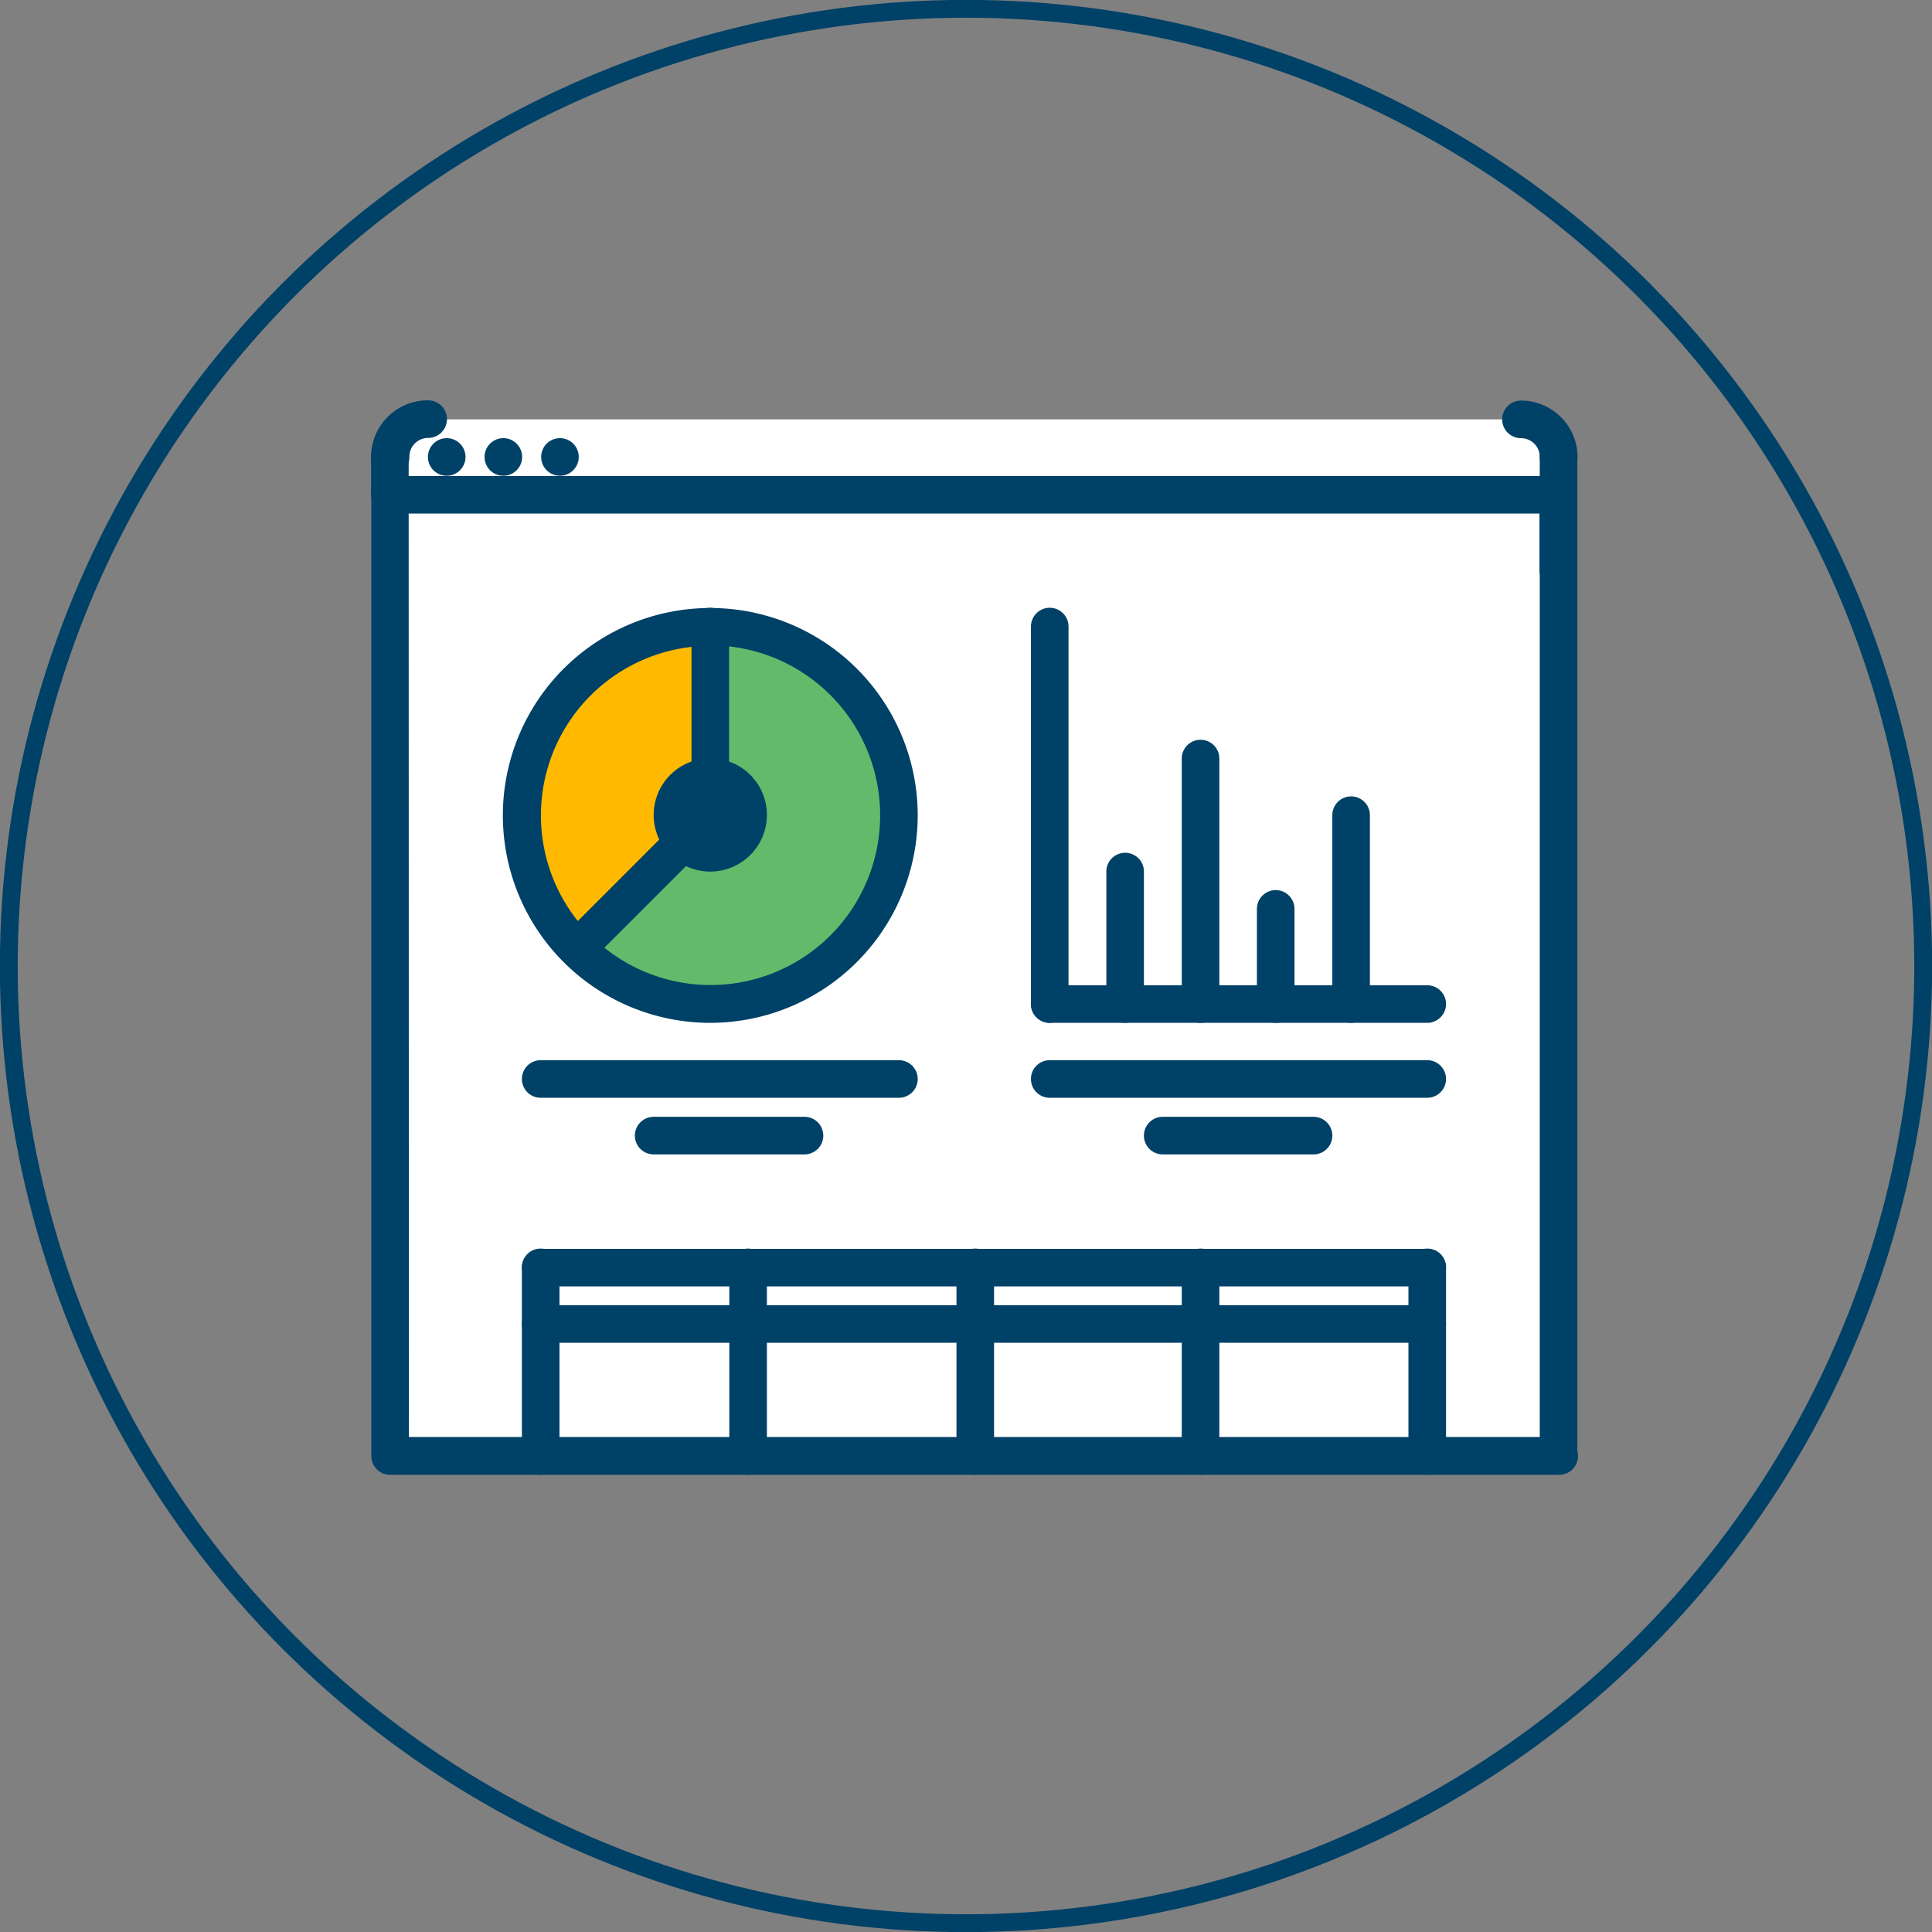 <svg id="Layer_1" data-name="Layer 1" xmlns="http://www.w3.org/2000/svg" viewBox="0 0 81.22 81.22"><rect x="0" y="0" width="81.22" height="81.22" fill="#808080" stroke="none"/><defs><style>.cls-1{fill:none;stroke:#004167;stroke-miterlimit:10;stroke-width:0.75px;}.cls-2{fill:#fff;}.cls-3{fill:#004167;}.cls-4{fill:#ffb900;}.cls-5{fill:#64ba6a;}</style></defs><title>make sure youre tracking every metric</title><g id="Layer_2" data-name="Layer 2"><g id="Layer_1-2" data-name="Layer 1-2"><circle class="cls-1" cx="40.61" cy="40.61" r="40.24"/></g></g><path class="cls-2" d="M22.74,55.66h8.72v5.55H22.74Z"/><path class="cls-2" d="M31.45,55.66H41v5.55H31.45Z"/><path class="cls-2" d="M41,55.66h9.51v5.55H41Z"/><path class="cls-2" d="M50.47,55.66H60v5.55h-9.5Z"/><path class="cls-2" d="M50.47,53.28H60v2.38h-9.5Z"/><path class="cls-2" d="M41,53.28h9.51v2.38H41Z"/><path class="cls-2" d="M31.45,53.28H41v2.38H31.45Z"/><path class="cls-2" d="M22.74,53.28h8.72v2.38H22.74Z"/><path class="cls-2" d="M65.52,20.8V61.21H60V53.28H22.74v7.92H16.4V20.8ZM37.78,34.27a7.92,7.92,0,1,0-7.92,7.92A7.92,7.92,0,0,0,37.78,34.27Z"/><path class="cls-3" d="M29.86,32.68a1.58,1.58,0,1,1-1.58,1.58A1.58,1.58,0,0,1,29.86,32.68Z"/><path class="cls-4" d="M29.86,26.34v6.34a1.58,1.58,0,0,0-1.12,2.7l-4.48,4.49a7.92,7.92,0,0,1,5.6-13.53Z"/><path class="cls-5" d="M29.86,26.34a7.92,7.92,0,1,1-5.6,13.53l4.48-4.49a1.58,1.58,0,1,0,1.12-2.7Z"/><path class="cls-2" d="M65.52,19.21V20.8H16.39V19.21A1.58,1.58,0,0,1,18,17.63h46A1.58,1.58,0,0,1,65.52,19.21Z"/><path class="cls-3" d="M18.78,20a.79.79,0,0,1,0-1.58h0a.79.79,0,0,1,0,1.58Z"/><path class="cls-3" d="M21.16,20a.79.79,0,0,1,0-1.58h0a.79.79,0,0,1,0,1.58Z"/><path class="cls-3" d="M23.54,20a.79.79,0,0,1,0-1.58h0a.79.79,0,1,1,0,1.58Z"/><path class="cls-3" d="M65.54,62H16.4a.79.79,0,0,1-.79-.79V20.8a.79.79,0,0,1,.79-.79H65.52a.79.79,0,0,1,.79.79V61a.79.79,0,0,1-.78,1ZM17.19,60.41H64.73V21.59H17.18Z"/><path class="cls-3" d="M16.39,20a.79.79,0,0,1-.79-.79A2.38,2.38,0,0,1,18,16.83a.79.79,0,0,1,0,1.58.79.79,0,0,0-.79.79A.79.79,0,0,1,16.39,20Z"/><path class="cls-3" d="M65.52,20a.79.79,0,0,1-.79-.79.79.79,0,0,0-.79-.79.79.79,0,0,1,0-1.58,2.38,2.38,0,0,1,2.38,2.38A.79.79,0,0,1,65.52,20Z"/><path class="cls-3" d="M65.51,24.76a.79.79,0,0,1-.79-.79V21.59a.79.79,0,1,1,1.58,0V24A.79.79,0,0,1,65.51,24.76Z"/><path class="cls-3" d="M16.39,21.59a.79.79,0,0,1-.79-.79V19.21a.79.79,0,0,1,1.58,0V20.8A.79.79,0,0,1,16.39,21.59Z"/><path class="cls-3" d="M65.52,21.59a.79.79,0,0,1-.79-.79V19.21a.79.79,0,0,1,1.58,0V20.8A.79.79,0,0,1,65.52,21.59Z"/><path class="cls-3" d="M60,43H44.13a.79.79,0,0,1,0-1.58H60A.79.79,0,0,1,60,43Z"/><path class="cls-3" d="M44.13,43a.79.79,0,0,1-.79-.79V26.34a.79.79,0,1,1,1.58,0V42.19A.79.79,0,0,1,44.13,43Z"/><path class="cls-3" d="M47.3,43a.79.79,0,0,1-.79-.79V36.64a.79.79,0,1,1,1.58,0v5.55A.79.79,0,0,1,47.3,43Z"/><path class="cls-3" d="M50.47,43a.79.79,0,0,1-.79-.79V31.89a.79.79,0,0,1,1.58,0v10.3A.79.79,0,0,1,50.47,43Z"/><path class="cls-3" d="M56.8,43a.79.79,0,0,1-.79-.79V34.27a.79.79,0,0,1,1.58,0v7.92A.79.79,0,0,1,56.8,43Z"/><path class="cls-3" d="M53.63,43a.79.79,0,0,1-.79-.79v-4a.79.79,0,0,1,1.58,0v4A.79.79,0,0,1,53.63,43Z"/><path class="cls-3" d="M29.86,43a8.72,8.72,0,1,1,8.72-8.72A8.73,8.73,0,0,1,29.86,43Zm0-15.85A7.13,7.13,0,1,0,37,34.27,7.14,7.14,0,0,0,29.86,27.13Z"/><path class="cls-3" d="M29.86,36.64a2.38,2.38,0,1,1,2.38-2.38A2.38,2.38,0,0,1,29.86,36.64Zm0-3.17a.79.79,0,1,0,.79.79A.79.79,0,0,0,29.86,33.47Z"/><path class="cls-3" d="M29.86,33.47a.79.79,0,0,1-.79-.79V26.34a.79.79,0,1,1,1.58,0v6.34A.79.79,0,0,1,29.86,33.47Z"/><path class="cls-3" d="M24.26,40.66a.79.79,0,0,1-.56-1.35l4.48-4.48a.79.79,0,1,1,1.12,1.12l-4.48,4.48A.79.79,0,0,1,24.26,40.66Z"/><path class="cls-3" d="M60,46.15H44.13a.79.79,0,0,1,0-1.58H60a.79.79,0,0,1,0,1.58Z"/><path class="cls-3" d="M55.22,48.53H48.88a.79.79,0,0,1,0-1.58h6.34a.79.79,0,0,1,0,1.58Z"/><path class="cls-3" d="M37.79,46.15H22.73a.79.79,0,0,1,0-1.58H37.79a.79.79,0,1,1,0,1.58Z"/><path class="cls-3" d="M33.82,48.53H27.48a.79.79,0,0,1,0-1.58h6.34a.79.79,0,1,1,0,1.58Z"/><path class="cls-3" d="M22.73,62a.79.79,0,0,1-.79-.79V53.28a.79.79,0,1,1,1.58,0v7.92A.79.79,0,0,1,22.73,62Z"/><path class="cls-3" d="M60,62a.79.79,0,0,1-.79-.79V53.28a.79.79,0,1,1,1.58,0v7.92A.79.79,0,0,1,60,62Z"/><path class="cls-3" d="M50.47,62a.79.79,0,0,1-.79-.79V53.28a.79.79,0,0,1,1.58,0v7.92A.79.79,0,0,1,50.47,62Z"/><path class="cls-3" d="M41,62a.79.79,0,0,1-.79-.79V53.28a.79.79,0,1,1,1.58,0v7.92A.79.79,0,0,1,41,62Z"/><path class="cls-3" d="M31.45,62a.79.79,0,0,1-.79-.79V53.28a.79.79,0,1,1,1.58,0v7.92A.79.79,0,0,1,31.45,62Z"/><path class="cls-3" d="M60,54.08H22.73a.79.79,0,0,1,0-1.58H60a.79.79,0,0,1,0,1.58Z"/><path class="cls-3" d="M60,56.45H22.73a.79.79,0,0,1,0-1.58H60a.79.79,0,0,1,0,1.58Z"/></svg>